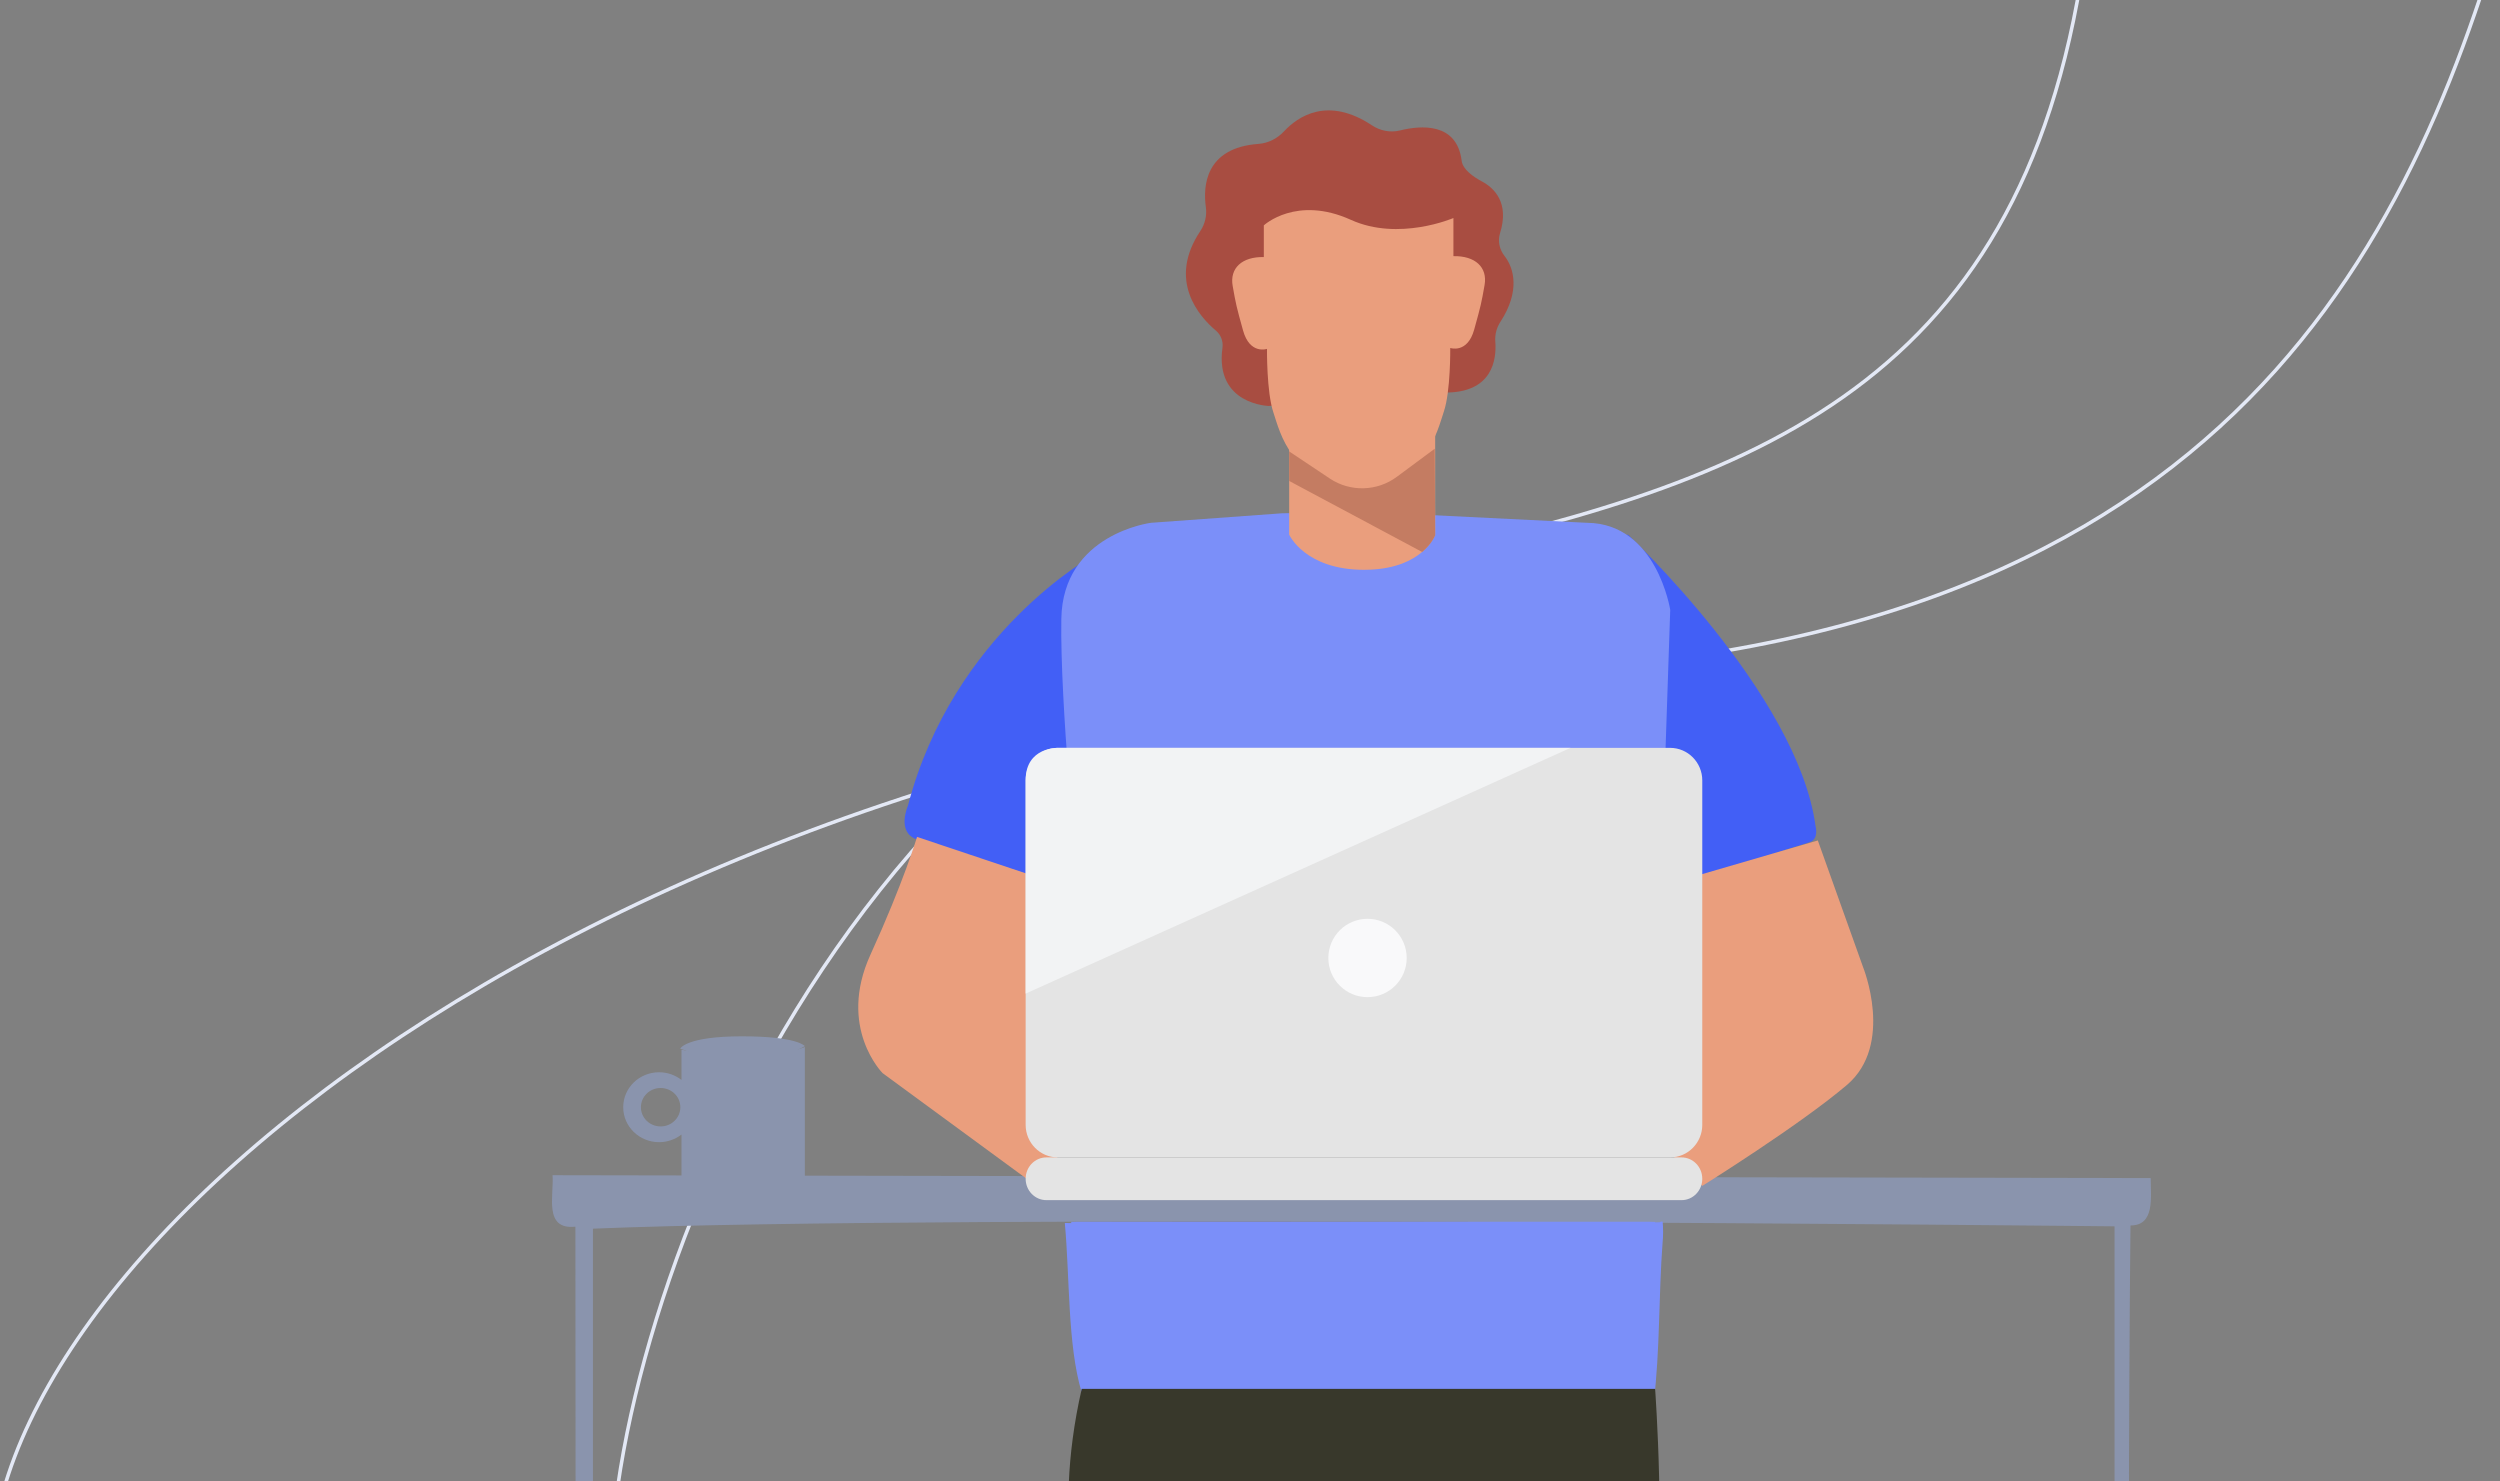 <?xml version="1.0" encoding="UTF-8"?>
<svg xmlns="http://www.w3.org/2000/svg" width="702" height="416" viewBox="0 0 702 416" fill="none">
  <rect x="0" y="0" width="702" height="416" fill="#808080" stroke="none"/>
  <g clip-path="url(#clip0_3145_6489)">
    <path d="M-1.473 455.068C-18.351 365.685 153.227 208.917 440.694 188.023C637.887 173.691 682.899 55.443 709.191 -44" stroke="#E3E8F5"></path>
    <path d="M172.173 457.479C163.289 389.287 228.318 192.323 387.515 158.329C488.93 136.673 567.287 111.211 585.135 -10.797" stroke="#E3E8F5"></path>
    <path d="M603.915 330.806C603.915 336.242 605.143 344.11 598.243 344.11C597.139 442.866 598.243 657 598.243 657H593.771V344.356C593.771 344.356 267.256 340.859 166.496 345.011V657H161.778C161.778 657 161.573 350.598 161.573 344.451C152.52 345.408 155.615 335.559 155.151 330C172.399 330 597.521 330.806 603.915 330.806Z" fill="#8A94AD"></path>
    <path d="M306.995 156C306.995 156 267.634 177.634 254.949 226.238C254.949 226.238 251.597 233.746 257.493 235.73L291.01 247L301.65 241.476L311 177.104L306.995 156Z" fill="#425FF6"></path>
    <path d="M457 150C457 150 504.801 194.776 509.805 231.977C509.805 231.977 510.847 235.632 508.114 236.503L477.798 246L458.964 244.045L457 150.017V150Z" fill="#425FF6"></path>
    <path d="M360.139 144.12L323.208 146.803C323.208 146.803 298.398 149.897 298.021 173.792C297.645 197.688 302.387 244.539 302.387 244.539L466.449 247L469 171.246C469 171.246 465.216 146.991 445.663 146.803L388.853 144L360.139 144.12Z" fill="#7B8FF9"></path>
    <path d="M257.487 235L291 246.222L298 323.5L291 333L247.828 301.327C247.828 301.327 235.076 288.555 244.425 268.07C253.775 247.584 257.504 235 257.504 235H257.487Z" fill="#EA9E7D"></path>
    <path d="M477.443 245.605L510.442 236L523.121 271.483C523.121 271.483 531.993 293.284 518.598 304.669C505.203 316.053 478.002 333 478.002 333L469.148 324L477.443 245.605Z" fill="#EA9E7D"></path>
    <path d="M468.965 210H297.035C292.045 210 288 214.095 288 219.146V315.854C288 320.905 292.045 325 297.035 325H468.965C473.955 325 478 320.905 478 315.854V219.146C478 214.095 473.955 210 468.965 210Z" fill="#E4E4E4"></path>
    <path d="M209.301 296.874C199.491 296.874 191.365 294.732 191.365 294.732V303.247C189.639 301.904 187.454 301.091 185.075 301.091C179.509 301.091 175 305.484 175 310.907C175 316.33 179.509 320.723 185.075 320.723C187.454 320.723 189.639 319.91 191.365 318.567V331.394C191.365 331.394 196.541 335 209.413 335C222.285 335 226 331.299 226 331.299V294C226 294 219.126 296.874 209.315 296.874H209.301ZM185.506 316.303C182.445 316.303 179.968 313.89 179.968 310.907C179.968 307.924 182.445 305.511 185.506 305.511C188.568 305.511 191.044 307.924 191.044 310.907C191.044 313.89 188.568 316.303 185.506 316.303Z" fill="#8A94AD"></path>
    <path d="M191 294.438C191 294.438 192.622 291 208.321 291C224.02 291 226 293.75 226 293.75L210.6 302L191 294.438Z" fill="#8A94AD"></path>
    <path d="M472.178 325H293.822C290.606 325 288 327.686 288 331C288 334.314 290.606 337 293.822 337H472.178C475.394 337 478 334.314 478 331C478 327.686 475.394 325 472.178 325Z" fill="#E4E4E4"></path>
    <path d="M384 280C390.075 280 395 275.075 395 269C395 262.925 390.075 258 384 258C377.925 258 373 262.925 373 269C373 275.075 377.925 280 384 280Z" fill="#F9F9FA"></path>
    <path d="M288 279L441 210.001H297.067C297.067 210.001 288 209.71 288 219.069V279Z" fill="#F2F3F4"></path>
    <g clip-path="url(#clip1_3145_6489)">
      <path d="M466.86 348.872C465.725 363.755 466.163 379.276 464.34 394C463.776 393.049 464.183 391.996 464.05 391.014C410.865 390.731 356.6 392.813 303.712 390.896C299.751 377.679 300.409 358.608 299 343.418C299.642 343.426 300.291 343.434 300.941 343.442C300.832 343.348 300.73 343.238 300.628 343.12C301.278 343.096 301.927 343.057 302.577 343.057H462.853C463.502 343.057 464.152 343.096 464.802 343.12C464.794 343.159 464.778 343.191 464.762 343.23C465.232 343.222 465.694 343.206 466.163 343.191C466.336 342.916 466.602 343.01 466.876 343.041C467.032 344.982 467.056 346.923 466.86 348.872Z" fill="#7B8FF9"></path>
      <path d="M303.746 390H464.759C464.759 390 467.963 434.379 464.075 454H304.579C304.579 454 294.856 428.718 303.746 390Z" fill="#38382B"></path>
    </g>
    <path d="M356.358 114C356.358 114 341.081 113.697 343.266 97.661C343.515 95.845 342.834 94.024 341.432 92.845C336.764 88.911 327.735 78.793 337.056 64.865C338.376 62.892 338.928 60.497 338.603 58.146C337.797 52.342 338.354 41.494 353.399 40.402C356.131 40.202 358.657 38.91 360.524 36.905C364.478 32.662 372.842 26.966 385.241 35.192C387.562 36.732 390.408 37.3 393.113 36.63C398.988 35.176 409.104 34.322 410.435 45.158C410.738 47.618 413.859 49.742 416.05 50.904C419.675 52.822 423.862 56.99 421.211 65.47C420.524 67.675 421.049 70.064 422.477 71.885C425.187 75.339 426.864 81.836 421.341 90.332C420.27 91.981 419.729 93.91 419.88 95.872C420.264 100.877 419.21 110.476 405.377 110.222L356.358 113.989V114Z" fill="#A84D41"></path>
    <path d="M408.121 61.228V71.928C414.199 71.797 417.751 75.02 416.866 80.05C415.98 85.08 415.85 85.725 413.949 92.556C412.048 99.387 407.23 97.711 407.23 97.711C407.23 97.711 407.355 109.832 405.454 115.502C403.553 121.172 400.386 136 381.501 136C362.615 136 359.449 121.432 357.548 115.757C355.647 110.081 355.771 97.966 355.771 97.966C355.771 97.966 350.954 99.642 349.053 92.811C347.152 85.98 347.027 85.335 346.136 80.305C345.245 75.275 348.797 72.052 354.881 72.183V63.285C354.881 63.285 364.006 54.777 379.344 61.738C392.782 67.837 408.115 61.223 408.115 61.223L408.121 61.228Z" fill="#EA9E7D"></path>
    <path d="M403 121V150.124C403 150.124 402.995 150.146 402.978 150.184C402.831 150.584 401.903 152.783 399.32 154.999C396.612 157.308 392.085 159.65 384.72 159.962C384.168 159.989 383.6 160 383.016 160C366.412 160 362 150.124 362 150.124V126.198L403 121Z" fill="#EA9E7D"></path>
    <path d="M403 150.279C402.852 150.671 401.924 152.827 399.34 155L362 135.05V126.762L373.412 134.374C379.154 138.204 386.748 137.995 392.265 133.864L402.869 126L403 150.279Z" fill="#C47C62"></path>
  </g>
  <defs>
    <clipPath id="clip0_3145_6489">
      <rect width="702" height="416" fill="white"></rect>
    </clipPath>
    <clipPath id="clip1_3145_6489">
      <rect width="193" height="166" fill="white" transform="translate(299 342)"></rect>
    </clipPath>
  </defs>
</svg>
